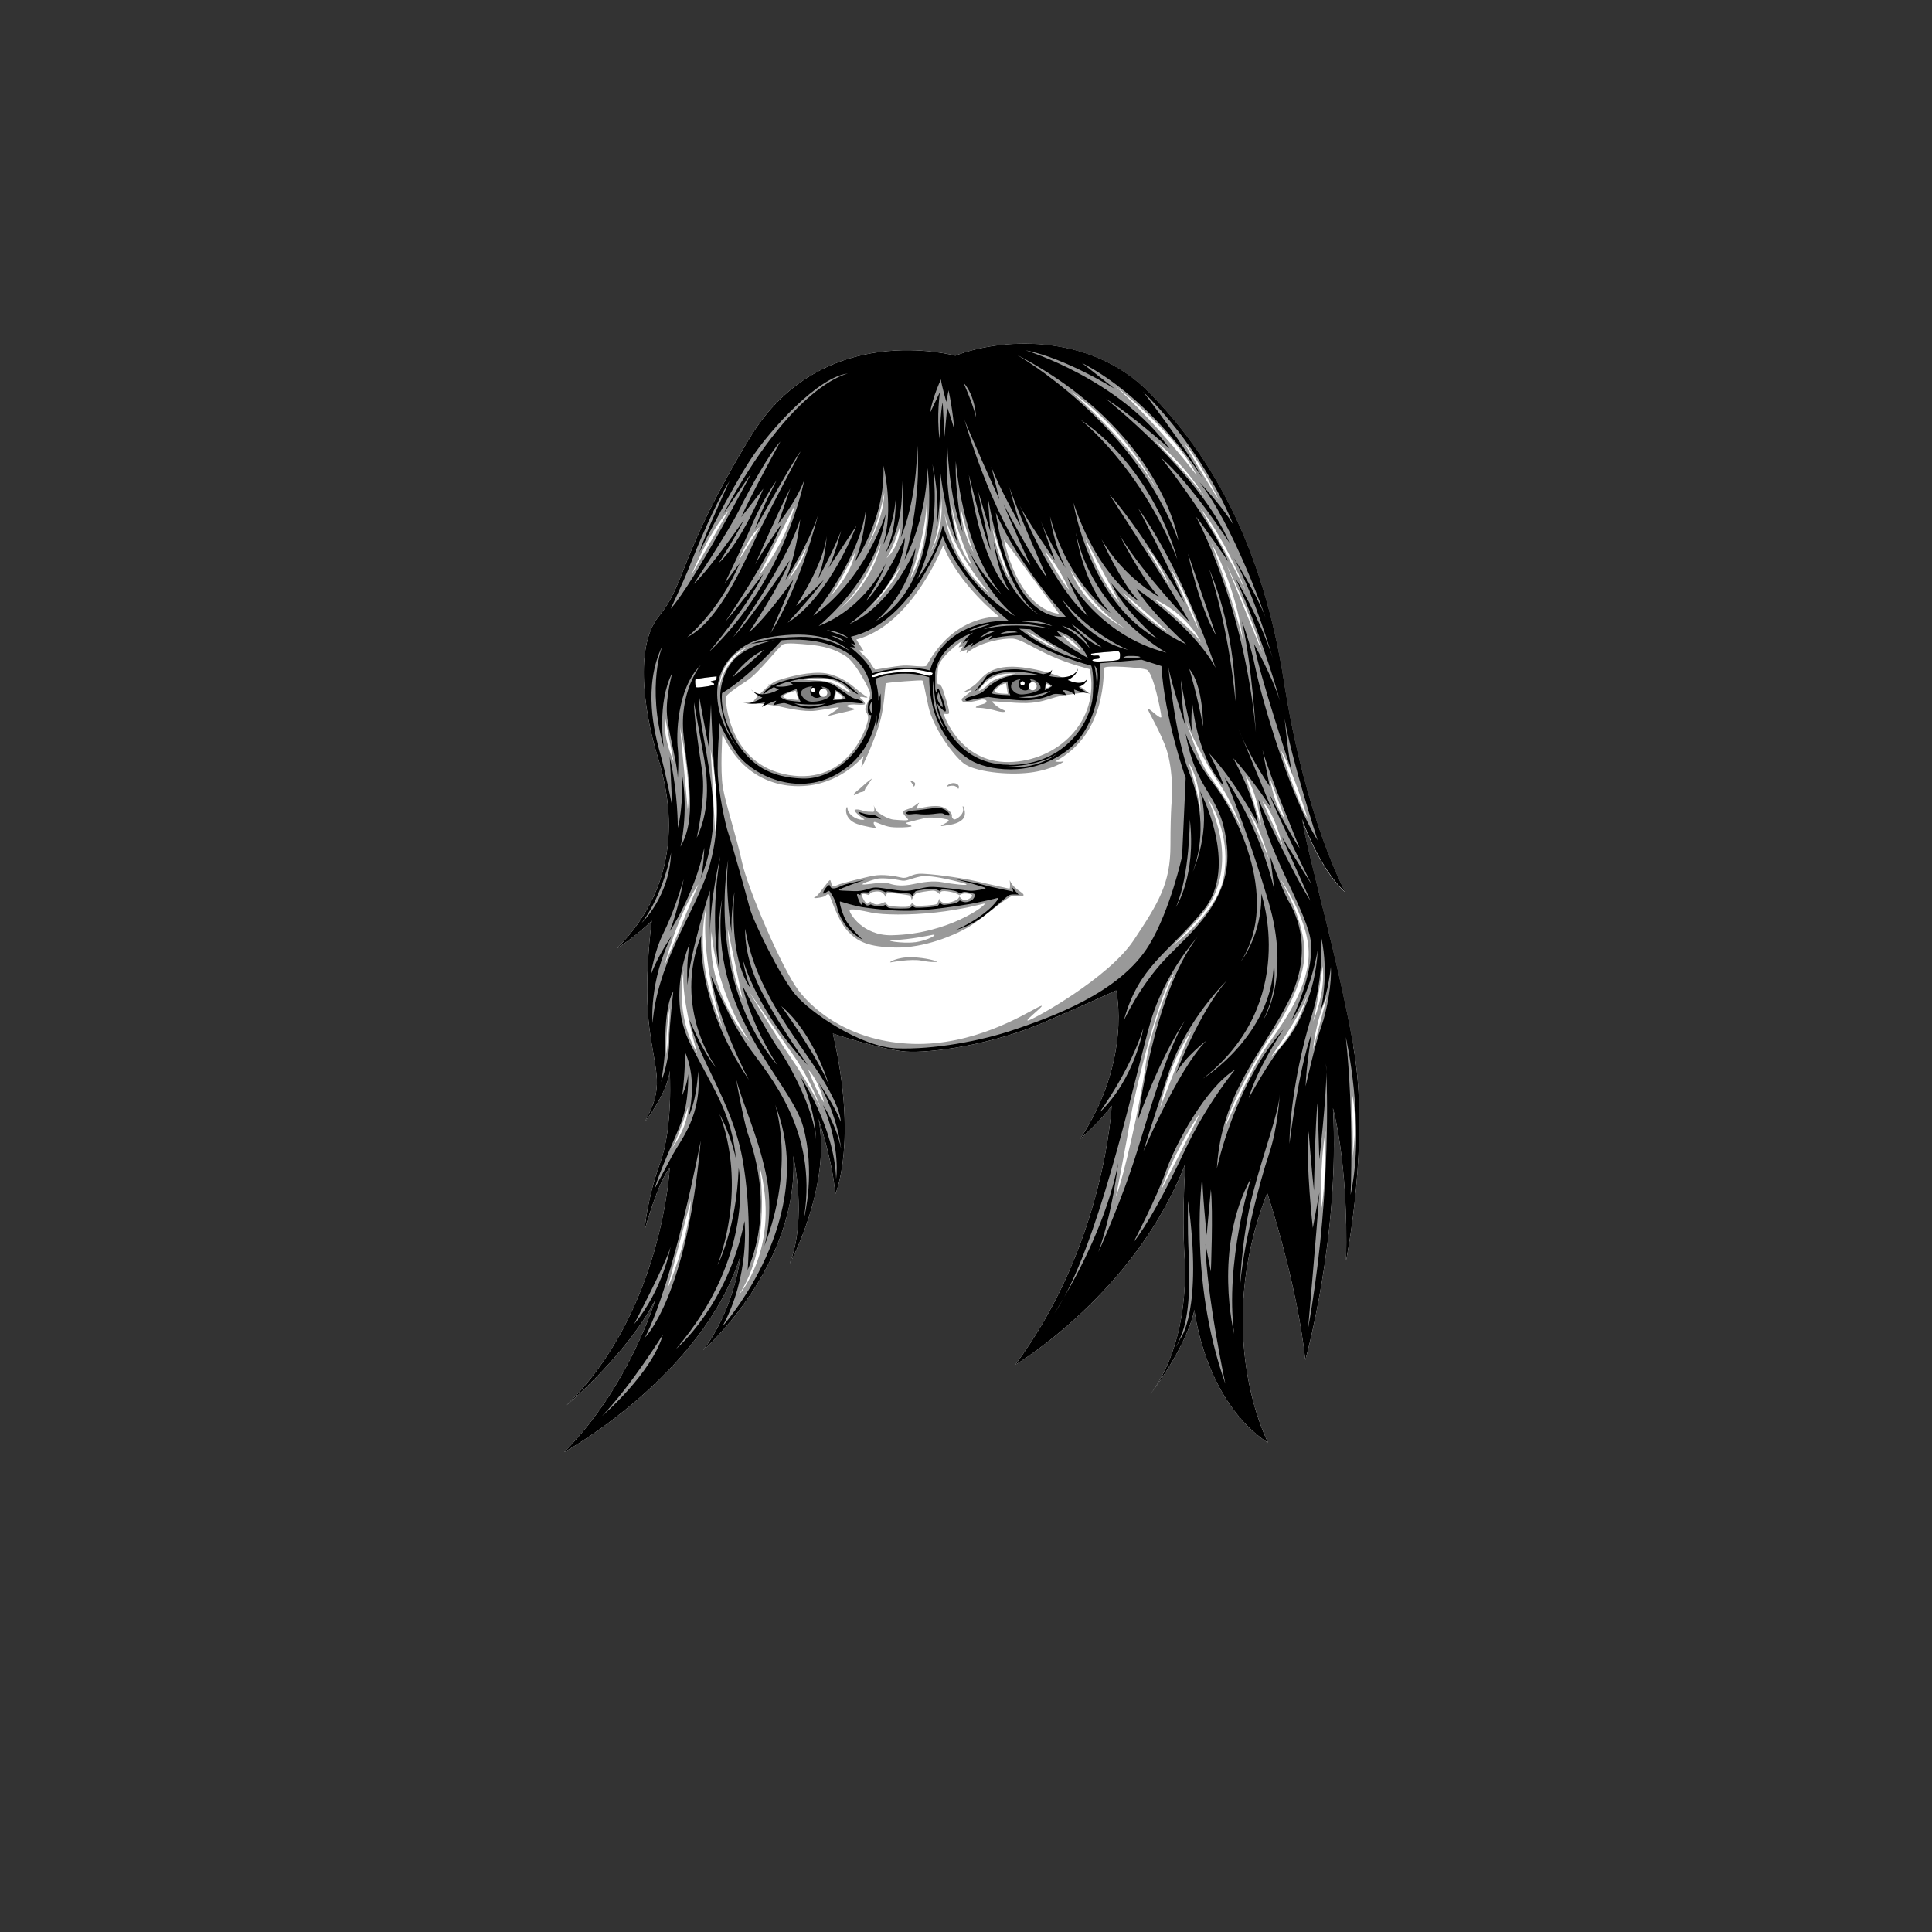 <?xml version="1.0" encoding="UTF-8"?>
<svg id="Layer_2" data-name="Layer 2" xmlns="http://www.w3.org/2000/svg" viewBox="0 0 270 270">
  <rect x="0" y="0" width="270" height="270" fill="#333333" stroke="none"/>
  <defs>
    <style>
      .cls-1 {
        fill: none;
      }

      .cls-2 {
        fill: gray;
      }

      .cls-3 {
        fill: #fff;
      }

      .cls-4 {
        fill: #999;
      }
    </style>
  </defs>
  <g id="head-bounds">
    <rect class="cls-1" width="270" height="270"/>
  </g>
  <g id="face-paths">
    <g id="Margo_Meyers" data-name="Margo Meyers">
      <path class="cls-3" d="M133.51,49.72s-18.61-5.2-28.67,11.4c-10.06,16.6-8.89,20.28-12.74,24.98-3.86,4.69-1.51,15.26-.34,19.11,1.17,3.86,5.2,16.6-5.53,27.32,0,0,2.85-1.84,4.86-3.86,0,0-1.17,8.38-.34,14.92.84,6.54,2.18,8.21-.67,13.24,0,0,3.19-4.02,3.52-7.21,0,0,.5,7.88-1.34,12.91-1.84,5.03-2.18,9.39-2.18,9.39,0,0,1.84-6.71,3.52-8.72,0,0-1.01,20.12-14.42,33.19,0,0,8.38-7.04,12.41-14.75,0,0-3.69,12.24-12.74,21.29,0,0,19.45-10.73,24.64-27.49,0,0-.67,7.21-5.2,13.24,0,0,13.41-11.73,12.57-27.16,0,0,2.01,8.72-.5,15.09,0,0,5.87-10.9,4.02-20.28,0,0,2.01,5.87,2.35,10.56,0,0,3.19-7.21-.34-22.46,0,0,6.79,2.26,10.18,2.52,3.39.25,11.94-.88,19.49-4.15,7.54-3.27,9.93-4.4,9.93-4.4,0,0,2.26,9.68-5.03,20.75,0,0,2.89-2.51,4.4-4.65,0,0-.88,19.24-13.45,36.21,0,0,16.85-10.06,23.76-28.16,0,0-.5,6.92-.13,12.95.38,6.03-.63,13.83-4.78,19.36,0,0,5.03-6.54,6.16-11.82,0,0,1.38,12.7,10.31,18.61,0,0-7.92-14.96-.13-34.95,0,0,4.15,12.45,5.32,23.34,0,0,4.86-17.27,3.86-35.2,0,0,2.18,7.54,1.84,21.29,0,0,3.35-16.76,1.01-29.84-2.35-13.08-6.2-25.82-7.21-31.85,0,0,2.35,6.87,6.04,10.23,0,0-5.53-10.06-8.55-29.34-3.02-19.28-10.23-31.68-18.78-40.4-8.55-8.72-21.29-7.54-27.16-5.2Z"/>
      <path class="cls-4" d="M189.17,146.28c-2.35-13.08-6.2-25.82-7.21-31.85,0,0,2.35,6.87,6.04,10.23,0,0-5.53-10.06-8.55-29.34-3.02-19.28-10.23-31.68-18.78-40.4-8.55-8.72-21.29-7.54-27.16-5.2,0,0-18.61-5.2-28.67,11.4-10.06,16.6-8.89,20.28-12.74,24.98-3.86,4.69-1.51,15.26-.34,19.11,1.17,3.86,5.2,16.6-5.53,27.32,0,0,2.85-1.84,4.86-3.86,0,0-1.17,8.38-.34,14.92.84,6.54,2.18,8.21-.67,13.24,0,0,3.19-4.02,3.52-7.21,0,0,.5,7.88-1.34,12.91-1.84,5.03-2.18,9.39-2.18,9.39,0,0,1.84-6.71,3.52-8.72,0,0-1.01,20.12-14.42,33.19,0,0,8.38-7.04,12.41-14.75,0,0-3.69,12.24-12.74,21.29,0,0,19.45-10.73,24.64-27.49,0,0-.67,7.21-5.2,13.24,0,0,13.41-11.73,12.57-27.16,0,0,2.01,8.72-.5,15.09,0,0,5.87-10.9,4.02-20.28,0,0,2.01,5.87,2.35,10.56,0,0,3.19-7.21-.34-22.46,0,0,6.79,2.26,10.18,2.52,3.39.25,11.94-.88,19.49-4.15,7.54-3.27,9.93-4.4,9.93-4.4,0,0,2.26,9.68-5.03,20.75,0,0,2.89-2.51,4.4-4.65,0,0-.88,19.24-13.45,36.21,0,0,16.85-10.06,23.76-28.16,0,0-.5,6.92-.13,12.95.38,6.03-.63,13.83-4.78,19.36,0,0,5.03-6.54,6.16-11.82,0,0,1.38,12.7,10.31,18.61,0,0-7.92-14.96-.13-34.95,0,0,4.15,12.45,5.32,23.34,0,0,4.86-17.27,3.86-35.2,0,0,2.18,7.54,1.84,21.29,0,0,3.35-16.76,1.01-29.84ZM184.83,135.01c.48,3.64-1.32,7.76-1.32,7.76.53-1.79,1.32-7.76,1.32-7.76ZM182.72,114.31c-1.27-1.85-3.7-9.45-3.7-9.45,1.69,2.85,3.7,9.45,3.7,9.45ZM179.6,114.47c-1.53-1.8-2.11-5.65-2.11-5.65l2.11,5.65ZM179.24,118.17l-2.8-6.18c1.74,1.69,2.8,6.18,2.8,6.18ZM165.84,101c-.03-.08-.05-.15-.07-.21,0,0,.02.08.07.21.52,1.49,2.63,5.7,4.74,8.77,1.38,2,2.59,5,3.31,6.99.25.63.48,1.28.67,1.96-.08-.24-.31-.98-.67-1.96-1.6-4.04-4.13-7.21-5.22-8.89-1.12-1.72-2.52-5.89-2.84-6.87ZM167.78,113.68c-.16-2.53-1.64-7.02-1.64-7.02,1.69,2.43,1.64,7.02,1.64,7.02ZM161.34,61.52c4.43,3.54,7.18,8.13,7.18,8.13-1.64-2.43-7.18-8.13-7.18-8.13ZM167.51,88.02l-3.96-8.71s2.74,4.43,3.96,8.71ZM161.23,83.69c4.8,2.16,6.65,6.07,6.65,6.07-1.79-2.38-6.65-6.07-6.65-6.07ZM163.24,88.34c-2.96-1.69-6.33-5.49-6.33-5.49,1.95,1.53,6.33,5.49,6.33,5.49ZM160.18,76.46c1.48,1.43,3.27,5.38,3.27,5.38-.69-1.16-3.27-5.38-3.27-5.38ZM169.31,75.93c3.75,6.92,4.38,13.51,4.38,13.51-1.11-4.86-4.38-13.51-4.38-13.51ZM174.06,108.4c1.74,2.38,2.16,6.97,2.16,6.97l-2.16-6.97ZM177.39,120.33c-.42-1.48-2.8-6.7-2.8-6.7,1.64,2.01,2.8,6.7,2.8,6.7ZM171.47,79.05s3.38,6.81,4.91,12.09l-4.91-12.09ZM167.73,70.97c3.91,5.07,6.34,11.61,6.34,11.61-1.58-3.48-6.34-11.61-6.34-11.61ZM170.31,69.81c-1.21-1.69-4.75-7.81-4.75-7.81,2.01,2.22,4.75,7.81,4.75,7.81ZM167.25,66.43s-5.17-6.81-11.4-12.51c0,0,8.55,6.7,11.4,12.51ZM161.87,68.91c-3.27-6.44-12.14-14.15-12.14-14.15,8.5,6.02,12.14,14.15,12.14,14.15ZM156.48,84.27c-2.96-3.33-4.8-8.97-4.8-8.97l4.8,8.97ZM157.12,87.76s-5.49-2.69-7.55-8.18c0,0,2.9,5.23,7.55,8.18ZM153.63,91.71c0-.17-.5-.08-.75-.08s-.42-.13-.42-.25,3.73-.38,3.73-.38c.46.04.34.71.29,1.05-.04.34-1.93.34-2.39.38-.46.04-1.34.04-1.43-.13-.08-.17.55-.21.84-.25.29-.04.13-.17.13-.34ZM131.75,96.37c-.17-.59-.46-.8-.63-.75-.17.04-.17-.67-.04-2.22.13-1.55,3.39-3.86,3.39-3.86l-.5.92.59-.13-.46.8,1.05-.34-.08.5c1.93-1.63,5.2-2.1,6.37-2.05,1.17.04,2.85,1.26,5.45,2.43,2.6,1.17,5.41,1.84,5.41,1.84,1.47,7.33-4.57,12.91-11.36,12.99-6.79.08-9.05-6.58-9.05-6.71s.34.08.67-.04c.34-.13-.63-2.81-.8-3.39ZM143.4,88.23c1.05.38,4.53,2.56,4.53,2.56-2.26-.8-4.53-2.56-4.53-2.56ZM148.51,88.74s1.72.84,2.51,2.18c0,0-1.8-1.09-2.51-2.18ZM149.41,82.43c-1.27-1.43-3.33-5.28-3.33-5.28,1.9,1.9,3.33,5.28,3.33,5.28ZM148.03,85.8c-6.02-.9-7.71-10.4-7.71-10.4l7.71,10.4ZM141.17,81.11s-1.8-3.22-2.48-7.34l2.48,7.34ZM136.05,77.2s-1.58-2.59-1.79-6.18c0,0,1.21,4.8,1.79,6.18ZM135.84,79.05c-2.38-2.64-2.9-8.66-2.9-8.66.63,3.7,2.9,8.66,2.9,8.66ZM138.27,82.95c-5.7-4.75-6.28-11.24-6.28-11.24,1,5.02,6.28,11.24,6.28,11.24ZM131.56,69.6c.37,4.8-1.53,7.5-1.53,7.5,1.43-2.75,1.53-7.5,1.53-7.5ZM129.5,70.23s.48,5.91-2.32,10.66c0,0,2.16-5.91,2.32-10.66ZM131.81,76.23c2.2,5.53,7.8,9.93,7.8,9.93-7.04.25-9.87,6.54-10.12,6.85-.25.31-2.14-.06-3.21,0-1.07.06-3.96.57-3.96.57,0,0-.44-.44-.63-.88-.19-.44-1.7-1.82-1.7-1.82l.69.06-1.01-1.57c7.8-2.01,12.13-13.14,12.13-13.14ZM130.05,94.43c-.25.13-1.32-.35-2.64-.5-1.32-.16-4.05.31-4.24.38-.19.06-1.26.5-1.32.25-.06-.25.66-.41.82-.47.16-.06,2.17-.5,3.9-.57,1.73-.06,3.71.5,3.71.5.13.06.03.28-.22.41ZM117.31,85.12c3.59-3.01,5.81-9.19,5.81-9.19-1.37,5.97-5.81,9.19-5.81,9.19ZM125.81,79.15c-.74,2.48-4.33,5.86-4.33,5.86,1.95-1.95,4.33-5.86,4.33-5.86ZM125.81,73.4c-.05,3.11-1.9,4.59-1.9,4.59,1.16-1.85,1.9-4.59,1.9-4.59ZM123.59,68.86c-.09,3.51-2.07,7.06-2.74,8.15,1.76-2.94,2.74-8.15,2.74-8.15ZM120.76,77.16c-.08.13-.13.2-.13.2.04-.06.09-.13.13-.2ZM119.47,77.25c-.47,3.06-3.38,6.02-3.38,6.02,1.06-1.48,3.38-6.02,3.38-6.02ZM118.21,91.71c1.59,1.05,3.31,4.86,3.31,4.86.34.84-.54,1.89-.59,2.47-.04.59.5.59.38,1.51-.13.92-2.64,9.18-11.11,7.75-8.47-1.42-8.84-10.6-8.76-10.9.08-.29,1.22-1.17,2.93-2.26,1.72-1.09,4.53-4.9,5.11-5.11.59-.21,2.05-.08,3.77.08,1.72.17,3.35.54,4.94,1.59ZM110.18,81c.69-1.11,2.53-4.49,2.53-4.49-.69,2.43-2.53,4.49-2.53,4.49ZM111.08,70.6s-1.06,4.96-5.07,9.92l5.07-9.92ZM106.17,73.66l-2.96,4.7s1.43-3.43,2.96-4.7ZM104.7,90.33s-3.83,1.82-4.23,6.37c0,0-.27-4.57,4.23-6.37ZM101.84,71.34l-5.23,9.03s2.53-6.18,5.23-9.03ZM99.81,95.61c0,.25-2.18.5-2.43.46-.25-.04-.25-.92-.21-1.09.04-.17,2.98-.46,2.98-.46,0,0,.04.46-.17.54-.21.08-.54.08-.71.21-.17.13.54.08.54.34ZM99.94,116.27l-.63-11.57s1.45,7.42.63,11.57ZM96.11,113.13l-1.07-11.5s1.63,7.54,1.07,11.5ZM92.96,100.3l1.19,6.16s-1.57-3.39-1.19-6.16ZM93.15,147.33c-.19-3.08.44-6.54.44-6.54.06,2.26-.44,6.54-.44,6.54ZM93.28,180.08l3.27-12.38c-.38,5.85-3.27,12.38-3.27,12.38ZM93.78,160.65c.75-.94,2.39-5.97,2.39-5.97-.06,3.02-2.39,5.97-2.39,5.97ZM95.54,135.57c-.44,3.96,1.89,11.57,1.89,11.57-3.21-5.34-1.89-11.57-1.89-11.57ZM92.9,134.82s1.7-6.79,4.71-11.25l-4.71,11.25ZM98.68,126.9c-.82,7.67,2.33,16.78,2.33,16.78-4.34-9.68-2.33-16.78-2.33-16.78ZM99.44,130.17s.38,7.92,5.34,15.4c0,0-6.16-6.79-5.34-15.4ZM101.7,129.79l2.07,9.81c-1.82-3.96-2.07-9.81-2.07-9.81ZM103.21,181.02c4.84-7.1,2.89-18.23,2.89-18.23,3.14,11.63-2.89,18.23-2.89,18.23ZM110.44,147.7c-1.7-2.45-5.72-9.05-5.72-9.05,0,0,3.52,5.09,6.1,8.74,2.58,3.65,3.9,7.54,3.9,7.54-.44-1.19-2.58-4.78-4.27-7.23ZM112.95,149.47c1.63,1.76,2.2,4.59,2.2,4.59-1.07-1.51-2.2-4.59-2.2-4.59ZM143.69,142.61c-.82.19,3.39-2.89,1.32-1.82-2.07,1.07-8.99,5.34-17.41,5.09-8.42-.25-13.64-4.4-15.97-7.42-2.33-3.02-7.17-14.4-7.92-17.92-.75-3.52-2.33-8.24-2.7-10.56s-.06-7.29-.06-7.29l.25.38c2.33,4.84,6.66,7.23,11.63,6.73,4.97-.5,7.86-4.15,7.86-4.15,0,0-.31,1.26-.31,1.51s.82-1.32,2.14-4.84c1.32-3.52,1.01-6.73,1.38-6.85.38-.13,4.78-.44,4.97-.38.19.06.25.75.88,3.65.63,2.89,3.39,6.73,4.9,7.92,1.51,1.19,6.1,1.7,9.24,1.32,3.14-.38,5.22-1.7,4.65-1.57-.57.13-1.07,0-1.07,0,7.36-3.9,6.66-12.7,6.85-13.08.19-.38,4.97-.06,5.91.25.94.31,2.01,5.91,2.07,6.54.06.63-1.45-.94-1.82-1.07-.38-.13,1.19,2.2,2.33,5.09,1.13,2.89,1.01,6.98,1.01,6.98,0,0-.25,1.76-.25,7.04s-1.63,7.98-5.15,13.26c-3.52,5.28-13.89,11-14.71,11.19ZM155.95,167.26s1.48-7.55,2.11-11.35c.63-3.8,4.07-17.53,6.02-19.9,0,0-3.17,7.02-3.96,12.72-.79,5.7-3.06,15.68-4.17,18.53ZM166.51,144.09c-1,1.9-4.38,10.72-4.38,10.72,1.43-6.92,4.38-10.72,4.38-10.72ZM162.24,166.37c2.01-5.86,5.49-10.88,5.49-10.88-.9,2.01-5.49,10.88-5.49,10.88ZM170.89,123.13c-1.06,4.59-7.07,9.08-7.07,9.08,0,0,1.43-1.27,4.12-4.38,2.69-3.11,3.11-6.81,2.75-9.87-.37-3.06-1.9-6.34-1.9-6.34,1.69,2.48,3.17,6.92,2.11,11.51ZM176.75,146.62c-1.95,2.85-5.49,10.77-5.49,10.77.95-3.91,5.65-11.77,6.12-12.35.48-.58,4.65-6.55,4.91-11.4.26-4.86-3.43-10.88-3.43-10.88,0,0,4.38,6.07,4.01,11.14-.37,5.07-4.17,9.87-6.12,12.72ZM182.82,138.77c-.5,1.77-1.94,5.92-5.22,8.96,0,0,4.17-5.75,5.22-8.96.15-.54.21-.86.21-.86-.04.26-.11.55-.21.86ZM184.62,169.16s-.21-6.55.63-11.09c0,0,.05,7.81-.63,11.09ZM183.51,146.67s.26-3.75,1.95-7.44l-1.95,7.44ZM189,161.93c.21-1.85-.11-9.29-.11-9.29,1,3.8.11,9.29.11,9.29ZM132.45,109.91s.71-.24,1.12,0c.41.24.3.47.41.24.12-.24-.06-.65-.65-.71-.59-.06-1.24.53-.89.47ZM134.85,98.17c.42.08,2.39-.42,2.39-.42.88-.04.75.5.17.63-.59.13-1.55.54-.71.54s1.84.21,2.72.46c.88.25,1.47.08.71-.21-.75-.29-1.42-1.01-1.51-1.13-.08-.13,3.02.25,4.86.21,1.84-.04,2.89-.5,4.11-.84,1.21-.34,4.4-.67,4.4-.67-2.51-2.35-8.17-3.65-10.86-3.56-2.68.08-3.65,1.22-4.44,2.1-.8.88-2.3,1.47-1.97,1.47s1.22-.5,1.05-.25c-.17.25-1.13.92-1.3,1.09-.17.17-.04.5.38.59ZM146.25,95.57c1.22.38-.08.59-.08.59l.08-.59ZM139,96.62c0-.34,1.13-1.13,1.59-1.13l.25,1.47s-1.84,0-1.84-.34ZM141.93,94.14s-2.89.54-3.65,1.34c-.75.8-1.51,1.09-1.51,1.09,0,0,1.17-2.72,5.16-2.43ZM105.16,98.2s2.99.35,3.8.53c.82.19,3.39.79,4.97.6,1.57-.19,3.33-.6,3.3-.44-.03.16-.75.6-1.29.94-.53.35.28.13.85-.03.57-.16,2.89-.6,2.67-.72-.22-.13-1.29-.28-1.07-.47.22-.19,1.04-.16,1.04-.16,0,0,1.38.13,1.45-.06.06-.19-.31-.6-.6-.82-.28-.22.22-.22.47-.13.25.09.6.06.44-.03-.16-.09-.97-.63-1.6-1.19-.63-.57-2.61-2.14-5-2.2-2.39-.06-5.31.85-6.13,1.16-.82.31-2.77,2.17-3.3,3.02ZM116.66,97.66l.19-.97c2.17,1.19-.19.97-.19.97ZM116.44,95.09c1.48.47,2.48,1.73,2.48,1.73-.69-.16-1.38-.85-2.58-1.35-1.19-.5-4.12-.44-4.12-.44.82-.13,2.73-.41,4.21.06ZM111.19,96.53l.41,1.29s-1.95-.09-2.14-.44c-.19-.35,1.73-.85,1.73-.85ZM127.84,109.38c-.18-.18-.71-.35-.71-.35,0,0,.47.59.53.83.06.24.35-.3.18-.47ZM119.86,115.17c.87.3,2.72.65,2.54.47-.18-.18-.47-.77-.18-.77s1.3.59,2.3.71c1,.12,2.38.04,2.78-.06.46-.12-1.09-.47-.63-.55.46-.08,2.43-.67,3.06-.71.63-.04,1.97.08,2.64.25.67.17-.46.63-.8.84-.34.21.63,0,1.17-.08.54-.08,1.8-.38,2.05-1.22.25-.84-.42-1.93-.21-1.09.21.84-.88,1.51-1.13,1.55-.25.04-.46-.29-.42-.5.04-.21-.21-.8-1.3-1.22-1.09-.42-3.14.17-3.44.21-.29.04,0-.5.13-.75.13-.25-.34.21-.88.54-.55.34-1.34.38-1.34.71s.59.8.71,1.01c.13.21-.96.13-1.97.04-1.01-.08-2.26-1.04-2.26-1.04-.3-.18-.59-1-.59-1,0,0,.3,1-.12.95-.41-.06-.71.06-1.42-.18-.71-.24-1.12-.18-1.12,0s1,1.06,1.3,1.18c.3.12-.47.24-1.24-.18,0,0-.99-.48-1.05-1.31-.06-.83-.92,1.4,1.4,2.2ZM120.45,110.68c.47-.06.35-.35.59-.65.24-.3.83-1.24.83-1.24,0,0-.77.53-1.3,1.06-.53.53-1.18.89-1.24,1.18-.06.3.65-.3,1.12-.35ZM127.43,133.78c-2.07-.06-3.37.77-2.95.71,0,0,2.84-.53,4.31-.24,1.48.3,2.36.18,2.19.12-.18-.06-1.48-.53-3.55-.59ZM141.68,123.88c-.38-.38-.57-.88-.57-.88,0,0,.13,1.19-.06,1.19,0,0-2.92-.63-4.78-1.07-1.85-.44-6.66-1.1-7.86-1.01-1.19.09-1.54.75-2.45.53-.91-.22-2.58-.5-3.93-.25-1.35.25-4.37,1.07-4.65,1.16-.28.09-.82.41-1.04.25-.22-.16-.19-.88-.38-.79-.19.09-1.35,1.73-1.73,2.11-.38.38-.63.31-.38.38.25.06,1.13-.13,1.35-.22.22-.09.5-.5.69-.22.19.28,1.16,3.52,2.55,5.03,1.38,1.51,2.89,2.26,6.79,2.33,3.9.06,8.05-1.67,9.96-2.77,1.92-1.1,5.47-4.31,6.29-4.43.82-.13,2.04.22,1.38-.41,0,0-.82-.57-1.19-.94ZM122.54,122.81c.69-.16,2.48.03,3.3.22.82.19,1.1-.16,2.73-.53,1.63-.38,6.38,1.01,6.38,1.01.72.35-1.92.03-3.24-.22-1.32-.25-2.8,0-4.15.28-1.35.28-2.33.22-3.27-.09-.94-.31-3.21.19-3.68.13-.47-.06,1.23-.63,1.92-.79ZM120.47,125.01c.13-.25.97.09.97.09,0,0,.09-.22.31-.35.22-.13.97-.25,1.38-.09.41.16.63.69.63.69,0,0,.16-.57.31-.6.16-.03,2.73.31,2.99.38.25.06.35.63.35.63,0,0,.35-.72.6-.88.25-.16,1.73-.38,2.33-.41.6-.03.94.5.94.5,0,0,.06-.22.22-.35.16-.13.66-.13,1.41.03.75.16,1.19.47,1.19.47,0,0,.25-.22.66-.25.41-.03,1.01.06,1.1.28.09.22-.72.69-1.07.66-.35-.03-.72-.53-.72-.53,0,0-.03.25-.38.47-.35.22-1.01.44-1.63.44s-.82-.6-.82-.6c0,0-.13.6-.35.75-.22.16-2.36.28-2.77.25-.41-.03-.63-.44-.63-.44,0,0-.19.31-.44.5-.25.19-2.42.03-2.73-.03-.31-.06-.63-.57-.63-.57,0,0-.75.38-1.19.35-.44-.03-.88-.41-.88-.41,0,0-.22.25-.41.31-.19.06-.88-1.07-.75-1.32ZM127.92,131.67c-1.79.25-4.9-.28-2.86-.31,2.04-.03,5.28-.72,5.28-.72.88-.13-.63.79-2.42,1.04ZM134.2,128.5c-2.23,1.01-5.44,2.11-9.56,2.2-4.12.09-5.94-3.11-5.91-3.46.03-.35,1.63,0,3.11.31,1.48.31,5.25.38,8.93-.03,3.68-.41,6.7-1.23,6.7-1.23.63-.13-1.04,1.19-3.27,2.2Z"/>
      <g>
        <path class="cls-2" d="M145.79,95.1s-2.93-1.08-4.61.1c0,0-.34,1.31.51,1.82.84.5,3.47-.1,3.87-.4.4-.3.24-1.52.24-1.52Z"/>
        <path class="cls-2" d="M116.26,96.27s-2.09-1.48-4.61,0c0,0,.13,1.72.81,1.85.67.13,1.95.17,2.66-.07.71-.24,1.45-.27,1.14-1.78Z"/>
      </g>
      <path d="M189.17,146.28c-2.35-13.08-6.2-25.82-7.21-31.85,0,0,2.35,6.87,6.04,10.23,0,0-5.53-10.06-8.55-29.34-3.02-19.28-10.23-31.68-18.78-40.4-8.55-8.72-21.29-7.54-27.16-5.2,0,0-18.61-5.2-28.67,11.4-10.06,16.6-8.89,20.28-12.74,24.98-3.86,4.69-1.51,15.26-.34,19.11,1.17,3.86,5.2,16.6-5.53,27.32,0,0,2.85-1.84,4.86-3.86,0,0-1.17,8.38-.34,14.92.84,6.54,2.18,8.21-.67,13.24,0,0,3.19-4.02,3.52-7.21,0,0,.5,7.88-1.34,12.91-1.84,5.03-2.18,9.39-2.18,9.39,0,0,1.84-6.71,3.52-8.72,0,0-1.01,20.12-14.42,33.19,0,0,8.38-7.04,12.41-14.75,0,0-3.69,12.24-12.74,21.29,0,0,19.45-10.73,24.64-27.49,0,0-.67,7.21-5.2,13.24,0,0,13.41-11.73,12.57-27.16,0,0,2.01,8.72-.5,15.09,0,0,5.87-10.9,4.02-20.28,0,0,2.01,5.87,2.35,10.56,0,0,3.19-7.21-.34-22.46,0,0,6.79,2.26,10.18,2.52,3.39.25,11.94-.88,19.49-4.15,7.54-3.27,9.93-4.4,9.93-4.4,0,0,2.26,9.68-5.03,20.75,0,0,2.89-2.51,4.4-4.65,0,0-.88,19.24-13.45,36.21,0,0,16.85-10.06,23.76-28.16,0,0-.5,6.92-.13,12.95.38,6.03-.63,13.83-4.78,19.36,0,0,5.03-6.54,6.16-11.82,0,0,1.38,12.7,10.31,18.61,0,0-7.92-14.96-.13-34.95,0,0,4.15,12.45,5.32,23.34,0,0,4.86-17.27,3.86-35.2,0,0,2.18,7.54,1.84,21.29,0,0,3.35-16.76,1.01-29.84ZM155.89,54.41l-4.69-3.69c10.06,5.2,16.85,16.09,16.85,16.09-2.35-4.36-8.3-12.07-8.3-12.07,8.97,8.88,12.57,18.52,12.57,18.52-1.51-2.51-4.69-5.87-4.69-5.87,4.69,5.87,9.22,18.86,9.22,18.86-1.34-3.44-4.44-8.3-4.44-8.3,2.93,5.28,5.45,14,5.45,14-1.76-5.53-5.2-11.15-5.2-11.15,3.94,8.63,6.2,17.1,6.2,17.1-1.09-3.44-3.6-7.88-3.6-7.88.67,4.19,5.36,18.11,5.36,18.11-.59-2.26-1.09-7.71-1.09-7.71.84,5.28,4.61,17.02,4.61,17.02-3.86-6.12-7.8-19.78-8.63-23.8-.84-4.02-1.93-6.79-1.93-6.79,1.42,6.37,1.93,15.51,1.93,15.51-1.59-17.85-8.38-30.18-8.38-30.18,1.09,1.34,4.53,6.29,4.53,6.29-2.51-5.78-9.39-14.5-9.39-14.5,4.19,3.6,9.56,11.9,9.56,11.9-4.19-9.81-17.27-20.12-17.27-20.12,3.35,2.01,8.89,6.96,8.89,6.96-6.96-9.72-20.12-13.75-20.12-13.75,5.62,1.09,12.57,5.45,12.57,5.45ZM158.82,82.24c2.01,3.35,6.96,7.8,6.96,7.8-6.04-2.77-10.48-8.55-10.48-8.55,1.59,3.69,6.45,7.8,6.45,7.8-9.56-5.28-11.74-19.03-11.74-19.03,3.6,10.65,9.14,13.75,9.14,13.75-2.51-2.6-5.2-8.63-5.2-8.63,3.1,5.36,8.05,8.05,8.05,8.05-2.26-2.26-5.53-8.63-5.53-8.63,3.52,5.7,9.72,12.07,9.72,12.07-1.84-3.52-11.15-17.77-11.15-17.77,3.94,4.27,10.48,15.17,10.48,15.17-1.59-4.02-6.45-13.24-6.45-13.24,6.37,8.97,10.81,22.3,10.81,22.3-3.1-5.78-11.06-11.06-11.06-11.06ZM168.13,101.52c-.75-4.19-1.93-8.05-1.93-8.05,2.01,2.43,1.93,8.05,1.93,8.05ZM152.96,93.01c.84.84.25,3.1.25,3.1.17-1.01-.25-3.1-.25-3.1ZM152.66,92.3c-.08-.17.55-.21.84-.25.29-.04.13-.17.13-.34s-.5-.08-.75-.08-.42-.13-.42-.25,3.73-.38,3.73-.38c.46.04.34.71.29,1.05-.04.34-1.93.34-2.39.38-.46.04-1.34.04-1.43-.13ZM140.93,106.88c-8.3-.04-9.97-8.59-9.97-8.59,0,0,.88,1.22,1.17,1.13.29-.08-.8-2.98-.96-3.14-.17-.17-.34.54-.34.54l-.13-.5v-2.43c.84-4.11,5.32-5.49,5.32-5.49-.96.54-1.47,1.47-1.47,1.47l.88-.54c-.25.25-.71,1.26-.71,1.26l1.26-.75-.29.59c.63-.59,2.98-1.63,2.98-1.63l-.5.63c1.22-.59,4.46-.67,4.46-.67,3.58,2.64,9.87,4.27,9.87,4.27,0,0,.46,1.17.21,4.32-.25,3.14-3.48,9.6-11.78,9.56ZM147.68,105.38s-2.77,2.35-7.46,1.76c0,0,4.61.08,7.46-1.76ZM99.81,95.61c0,.25-2.18.5-2.43.46-.25-.04-.25-.92-.21-1.09.04-.17,2.98-.46,2.98-.46,0,0,.04.46-.17.54-.21.08-.54.08-.71.21-.17.13.54.08.54.34ZM98.12,107.72c-.57-3.58-1.19-8.3-1.13-9.56,0,0,.75,4.27,1.26,6.98.5,2.7,1.26,7.54-.88,11.94,0,0,1.32-5.78.75-9.37ZM106.67,68.31s-2.95,7.36-6.22,10.37c0,0,2.51-3.9,3.52-6.04,0,0-4.78,6.92-7.04,8.99,0,0,4.78-7.17,6.41-10.44,1.63-3.27,4.15-7.73,5.72-9.49,0,0-4.28,7.8-5.47,10.56l3.08-3.96ZM103.4,78.68l-2.14,2.89s2.77-5.72,3.83-8.24c1.07-2.51,2.51-4.9,3.46-6.22,0,0-2.01,3.71-3.02,6.79,0,0,5.66-10.12,6.35-10.81,0,0-4.71,8.93-6.04,11.63-1.32,2.7-5.09,12.01-9.81,14.33,0,0,4.46-3.58,7.36-10.37ZM99.06,91.13s5.72-6.79,7.61-10.94c0,0-3.46,4.59-5.28,6.66,0,0,6.16-8.99,7.8-13.58,0,0-2.7,3.83-3.65,5.6,0,0,3.21-7.36,4.9-10.62l-1.7,4.97s2.51-3.08,3.65-6.1c0,0-2.58,13.83-13.33,24.01ZM104.72,88.3s4.21-6.29,5.66-10c0,0-4.97,7.61-7.92,10.75,0,0,7.36-10,9.37-16.47,0,0-.5,4.9-2.07,8.49,0,0,3.14-4.78,4.53-8.99,0,0-2.33,9.56-6.6,16.41,0,0,2.58-5.85,3.21-7.54,0,0-3.71,5.28-6.16,7.36ZM100.23,96.66c.13-4.78,4.32-6.92,5.87-7.29,1.55-.38,8.72-2.01,12.74,1.68,0,0-2.81-2.14-7-2.05-4.19.08-5.91.63-7,1.01,0,0,3.23-.54,3.44-.54,0,0-3.19.46-5.32,2.35-2.14,1.89-2.31,4.99-2.31,5.36s.08,4.74,3.06,8.09c0,0-3.6-3.81-3.48-8.59ZM115.52,88.06c2.08.19,3.13,1.17,3.13,1.17-.45-.29-3.13-1.17-3.13-1.17ZM118.07,89.72l-1.93-.9c1.34.16,1.93.9,1.93.9ZM106.79,90.81s-2.01,1.95-4.4,3.83c0,0,1.7-2.58,4.4-3.83ZM102.71,103.36c-2.26-3.69-1.8-6.5-1.8-6.5,3.77-2.22,8.34-7.38,8.34-7.38,4.57-.46,8.76.8,10.77,3.1,2.01,2.3,1.84,5.03,1.84,5.03,0,0-.25.17-.42.42-.17.25-.21,1.17-.13,1.55.08.38.46.38.46.38-.71,4.78-5.2,9.01-9.64,8.84-4.44-.17-7.17-1.76-9.43-5.45ZM121.9,97.96l-.08,1.72s-.67-.8.08-1.72ZM121.85,94.55c-.06-.25.66-.41.82-.47.16-.06,2.17-.5,3.9-.57,1.73-.06,3.71.5,3.71.5.13.06.03.28-.22.41-.25.13-1.32-.35-2.64-.5-1.32-.16-4.05.31-4.24.38-.19.06-1.26.5-1.32.25ZM129.99,93.7c-3.71-1.01-8.05.38-8.05.38-.63-1.82-3.14-3.65-3.14-3.65l.75.06-.63-.57.63.19-.63-1.13c8.68-2.01,12.82-14.08,12.82-14.08,2.51,6.54,9.18,11.82,9.18,11.82-9.62.13-10.94,6.98-10.94,6.98ZM141.12,82.64s-3.96-3.21-5.72-16.28c0,0,2.14,8.74,3.08,10.62,0,0-1.57-6.73-1.76-8.24l1.7,5.6-.38-4.97s2.01,13.45,7.29,16.6c0,0-4.53-2.2-6.48-10.31,0,0,.57,4.46,2.26,6.98ZM152.29,90.62c-1.34-1.89-3.9-3.18-3.9-3.18,3.02.8,3.9,3.18,3.9,3.18ZM149.73,87.15l4.23,3.31c-2.26-.8-4.23-3.31-4.23-3.31ZM147.3,88.86l1.09.13-.71-.8s2.89.5,4.36,3.77c0,0-3.48-1.97-4.74-3.1ZM151.2,92.22c-4.9-1.13-8.76-4.36-8.76-4.36l1.55.08c1.8,1.59,7.21,4.27,7.21,4.27ZM139.17,71.64c3.27,7.54,9.81,14.58,9.81,14.58-8.05.5-9.81-14.58-9.81-14.58ZM147.05,87.48c-1.47-.42-4.27-.63-4.27-.63,2.68-.34,4.27.63,4.27.63ZM146.75,87.86s-5.11-1.05-9.3.08c0,0,3.52-1.72,9.3-.08ZM142.23,88.36s-1.89.13-2.51.25c0,0,1.17-.75,2.51-.25ZM139.21,88.15s-1.89.71-2.35,1.09c0,0,1.05-1.22,2.35-1.09ZM135.14,88.32c1.51-.96,3.39-1.13,3.39-1.13l-3.39,1.13ZM130.45,95.07s0,4.4,1.8,7.12c0,0-2.39-2.68-1.8-7.12ZM131.12,96.78c.08-.13.63,1.59.63,1.93s-.59-.5-.71-.96c-.13-.46.08-.96.08-.96ZM148.43,83.75c4.11,5.03,9.26,7.08,9.26,7.08-6.2-1.55-9.26-7.08-9.26-7.08ZM157.57,91.67c.34,0,1.43-.04,1.76.13.34.17-2.22.17-2.22.17-.34,0,.13-.29.46-.29ZM149.18,80.65c.92,2.6,2.85,5.45,2.85,5.45-4.51-3.84-8.69-13.48-9.5-15.42-.06-.13-.11-.25-.14-.34,0,0,.05.12.14.34.88,1.86,4.89,7.62,4.89,7.62l-1.99-5.57c1.07,2.9,3.5,6.66,3.5,6.66-1.68-3.35-2.18-7.21-2.18-7.21,2.51,9.39,8.47,13.5,8.47,13.5-3.86-3.86-4.86-11.23-4.86-11.23,2.35,11.15,12.66,16.76,12.66,16.76-9.56-2.43-13.83-10.56-13.83-10.56ZM150.94,58.6c10.56,7.21,13.58,19.53,13.58,19.53-5.2-12.99-13.58-19.53-13.58-19.53ZM166.03,77.38l3.94,11.48c-2.43-4.19-3.94-11.48-3.94-11.48ZM168.97,79.48c3.86,9.14,3.69,18.52,3.69,18.52-1.01-10.73-3.69-18.52-3.69-18.52ZM164.69,75.54c-6.2-16.68-22.63-25.98-22.63-25.98,20.28,10.56,22.63,25.98,22.63,25.98ZM141.05,68.05c1.13,3.39,5.28,12.7,5.28,12.7-1.82-2.2-6.1-10.31-6.1-10.31,1.01,2.51,3.77,8.55,3.77,8.55-5.53-7.17-9.24-20.43-9.24-20.43.31,1.07,4.9,11.25,4.9,11.25-.31-1.38-1.13-4.59-1.13-4.59,1.07,2.89,4.15,8.36,4.15,8.36-.63-1.7-1.63-5.53-1.63-5.53ZM136.4,58.31c-.5-2.07-1.76-4.84-1.76-4.84,1.7,1.89,1.76,4.84,1.76,4.84ZM133.57,64.35s.82,12.2,6.41,18.73c0,0-3.08-2.95-4.65-6.35,0,0,2.39,6.1,6.54,9.37,0,0-7.04-3.58-10.12-12.7,0,0-.69,3.83-3.58,7.54,0,0,3.52-6.29,2.14-16.09,0,0,1.26,5.41.44,9.56,0,0,.82-3.46.63-8.74,0,0,.57,6.03,2.51,10.37,0,0-2.07-7.04-1.51-14.08,0,0,.19,7.54,2.14,12.38,0,0-1.13-5.72-.94-10ZM131.5,53.03c.06.75.75,3.14.75,3.14l.31-1.63c.63,2.95.82,5.66.82,5.66-.31-1.45-1.01-3.27-1.01-3.27l-.38,4.09-.25-4.78c-.31,1.19-.44,5.09-.44,5.09-.44-3.27.06-6.54.06-6.54l-1.38,2.89c.31-2.07,1.51-4.65,1.51-4.65ZM123.45,65.04s1.57,6.16-.06,11.13c0,0,1.51-2.77,1.76-6.29,0,0,.25,4.02-1.45,7.48,0,0,2.7-3.52,2.33-10.18,0,0,.57,4.97-.13,7.92,0,0,2.33-5.15,2.26-13.2,0,0,.88,6.98-1.76,16.34,0,0,3.02-5.34,3.21-12.82,0,0,2.39,15.65-7.23,21.37,0,0,4.71-3.65,5.59-10.25,0,0-3.08,7.86-9.3,10.69,0,0,7.42-5.15,7.8-12.13,0,0-2.83,6.29-5.47,8.93,0,0,2.14-3.21,2.77-5.28,0,0-2.83,6.22-9.37,8.74,0,0,8.3-6.6,9.37-15.65,0,0-2.83,9.12-10.12,14.21,0,0,6.92-8.42,7.42-15.53,0,0-.06,4.34-1.63,8.05,0,0,4.34-6.04,4.02-13.52ZM110.12,86.98s3.52-3.77,5.03-5.97c0,0-2.45,2.51-3.9,3.65,0,0,3.77-5.59,4.28-9.74,0,0-.19,3.65-1.38,6.29,0,0,2.45-4.4,3.39-7.04,0,0-.75,3.14-1.76,5.22l3.9-5.91s-3.65,9.74-9.56,13.52ZM96.42,78.99c.82-2.07,3.39-8.36,5.53-11.76,0,0-3.27,7.1-4.27,10.06,0,0,4.34-8.68,7.17-13.01,2.83-4.34,9.62-11.69,13.64-12.07,0,0-7.67,1.38-17.41,19.61l3.9-5.66s-7.8,15.02-11.25,18.92c0,0,1.89-4.02,2.7-6.1ZM92.27,105.33c-.82-2.89-2.45-9.49.31-15.09,0,0-2.26,5.47.19,14.27,0,0-1.01-6.22,1.19-10.5,0,0-.94,3.39-.75,5.85.19,2.45,1.45,6.79,1.51,8.86,0,0,.19-2.51,0-4.15-.19-1.63-.19-8.3,3.21-11.63,0,0-3.08,3.65-2.39,9.93.69,6.29,1.82,11.57-.44,15.46,0,0,1.13-4.4.25-9.93,0,0,.13,4.53-.63,7.29,0,0,.06-4.78-1.13-9.93,0,0,.31,4.97.31,6.73,0,0-.82-4.27-1.63-7.17ZM89.69,128.97c3.08-4.09,4.09-9.81,4.09-9.81-.19,6.1-4.09,9.81-4.09,9.81ZM91.2,143.05s-.57-5.91,2.7-12.32c0,0-2.01,2.89-2.95,5.53,0,0,.44-3.21,1.76-5.85,1.32-2.64,2.33-5.85,2.83-7.54,0,0-.75,4.34-1.95,7.29,0,0,3.46-5.09,4.84-11.69,0,0-.13,3.21-.57,4.46,0,0,2.33-5.03,1.76-11.25-.57-6.22-2.14-11.57-1.95-14.52,0,0,1.07,5.78,1.38,7.23l.31-5.97s.25,7.23.57,10.37c.31,3.14.75,8.36-1.38,14.02-2.14,5.66-6.73,12.2-7.36,20.24ZM93.53,145.5c0,2.14-.63,4.27-1.13,5.72,0,0,.57-3.21.57-5.66s.25-5.53,1.13-7.04c0,0-.57,4.84-.57,6.98ZM91.45,166.19c.94-3.02,2.51-6.22,3.71-9.24,1.19-3.02,1.01-6.85,1.01-6.85-.13,1.51-.82,2.95-.82,2.95.44-3.46.38-6.03.38-6.03,1.89,4.21.44,9.18.44,9.18,1.32-2.83,1.38-6.48,1.38-6.48.63,6.03-2.39,9.56-3.52,11.63-1.13,2.07-2.58,4.84-2.58,4.84ZM88.62,185.05s4.59-8.8,5.09-10.81c0,0-1.01,5.91-5.09,10.81ZM97.93,159.4c-1.95,21.88-7.8,27.53-7.8,27.53,4.09-7.92,7.8-27.53,7.8-27.53ZM84.16,197.87c4.15-4.34,8.49-11.38,8.49-11.38-1.57,5.47-8.49,11.38-8.49,11.38ZM112.39,169.96c1.89-12.01-4.97-19.74-7.67-23.51-2.7-3.77-5.34-10.06-5.34-10.06,1.07,6.73,5.28,14.52,5.28,14.52-7.48-11.06-6.66-20.18-6.66-20.18-4.09,10.25,2.14,18.54,2.14,18.54-1.95-2.2-3.77-6.73-3.77-6.73,1.07,5.09,5.91,11.44,7.36,19.24,1.45,7.8.75,15.72.75,15.72,3.83-9.05.57-17.41,0-19.17-.57-1.76-1.63-7.61-1.63-7.61.94,3.58,2.89,7.48,4.15,13.14,1.26,5.66-.19,10.31-.19,10.31,4.4-11.38,1.51-19.8,1.51-19.8,6.29,15.78-7.35,30.99-7.35,30.99,3.9-7.17,3.08-14.71,3.08-14.71-2.39,11.88-9.56,17.85-9.56,17.85,11.19-13.08,8.74-25.27,8.74-25.27-.31,8.49-2.95,13.58-2.95,13.58,4.34-12.2.25-21.12.25-21.12,1.57,2.7,2.33,6.29,2.33,6.29-.63-6.35-2.89-9.3-6.35-16.03-3.46-6.73-.13-14.08-.13-14.08-.5,2.7-.31,5.78-.31,5.78.38-4.65,3.14-13.2,3.14-13.2v6.48c0-5.34,1.45-11.25,1.45-11.25-1.57,9.05-.13,15.97-.13,15.97-.5-6.1.38-10,.38-10-1.95,16.03,9.56,25.4,11.32,31.75,1.76,6.35.19,12.57.19,12.57ZM117.48,156.76c-.75-2.14-3.08-5.47-3.08-5.47,2.77,4.9,3.14,9.24,3.14,9.24-.63-3.27-2.51-6.1-2.51-6.1,2.51,6.1,1.82,10.31,1.82,10.31-.25-7.23-4.9-14.14-4.9-14.14,2.2,5.28,2.07,8.61,2.07,8.61-.19-4.02-3.71-10.56-5.22-12.64-1.51-2.07-5.03-8.8-5.03-8.8,1.32,5.85,4.9,11.13,4.9,11.13-10.18-12.01-6.91-28.73-6.91-28.73-.5,4.46.5,10.25.5,10.25-.19-2.45.38-5.78.38-5.78-.75,10.12,2.26,13.45,2.26,13.45-.63-1.32-1.13-4.09-1.13-4.09,2.64,8.42,9.12,14.84,9.12,14.84,0,0-3.77-5.15-6.41-10.18-2.64-5.03-2.33-8.86-2.33-8.86,1.32,8.36,6.92,14.96,10.25,20.12,3.33,5.15,3.08,6.85,3.08,6.85ZM109.18,140.6c4.59,3.83,6.66,11,6.66,11-1.7-4.15-6.66-11-6.66-11ZM141.81,143.87c-4.71,1.63-11.44,2.83-16.47,2.64-5.03-.19-12.07-4.97-14.21-7.54-2.14-2.58-5.85-10.18-6.35-12.07-.5-1.89-2.39-8.68-2.95-10.31-.57-1.63-1.38-5.97-1.51-8.24-.13-2.26.25-7.29.25-7.29,0,0,.44,1.19,2.26,4.02,1.82,2.83,7.86,6.22,13.58,3.39,5.72-2.83,6.1-8.61,6.1-8.61v1.51c0,.31.38-1.51.5-2.01.13-.5.06-2.45.06-2.45l-.31,1.01c.06-1.26-.44-3.08-.44-3.08,4.09-1.45,7.54-.19,7.54-.19.06,7.17,3.83,10.44,5.85,11.63,2.01,1.19,8.11,2.58,13.39-1.38,5.28-3.96,4.59-12.2,4.59-12.2l5.85-.5,2.77.88c.44,7.36,3.39,15.65,3.39,15.65l-.5,10.94s-1.64,7.48-4.58,12.35c-4.14,6.87-14.09,10.22-18.81,11.86ZM166.28,114.51c.92,7.88-1.93,12.24-1.93,12.24,1.93-4.44,1.93-12.24,1.93-12.24ZM153.63,155.5s4.27-5.78,6.16-11.82c0,0-1.13,7.04-6.16,11.82ZM148.64,181.42c-.43.78-.86,1.49-1.3,2.12,0,0,.51-.78,1.3-2.12,5.59-10.16,10.28-32.2,12.15-38.62,2.01-6.91,6.54-11.82,6.54-11.82-6.16,7.92-8.3,25.52-8.3,25.52,3.52-9.68,6.54-13.83,6.54-13.83-2.39,4.02-4.53,11.32-6.66,18.23-2.14,6.92-5.41,14.08-5.41,14.08,2.01-5.66,2.77-12.45,2.77-12.45-1.46,7.68-5.52,15.3-7.63,18.88ZM168.59,145.44c-3.9,3.9-8.8,15.46-8.8,15.46,0,0,1.01-3.39,3.52-10.94,2.51-7.54,8.17-12.95,8.17-12.95-3.9,4.4-7.17,13.08-7.17,13.08,1.26-2.39,4.27-4.65,4.27-4.65ZM164.94,187.1s-1.26,2.68.08-.34c1.34-3.02,1.26-8.3,1.09-11.73-.17-3.44-.08-7.21-.08-7.21,2.1,15.42-1.09,19.28-1.09,19.28ZM165.7,160.53c-3.02,6.41-5.41,10.69-7.29,13.08,0,0,3.27-6.29,4.53-9.93,1.26-3.65,5.53-11.69,9.68-14.21,0,0-3.9,4.65-6.92,11.06ZM168.04,164.13c-.08,1.84.59,8.47.59,8.47l.59-6.37c.34,3.02,0,11.48,0,11.48l-.75-3.86c.08,6.79,2.77,19.53,2.77,19.53-5.28-15-3.18-29.25-3.18-29.25ZM174.83,164.64s-3.69,11.82-2.35,21.79c0,0-3.02-11.99,2.35-21.79ZM177.35,161.28c-1.26,3.69-3.86,13.49-4.11,19.45,0,0,.17-7.54,1.84-13.91,1.68-6.37,3.6-11.23,3.77-13.91,0,0-.25,4.69-1.51,8.38ZM174.5,153.49c1.17-4.19,4.86-9.64,4.86-9.64-6.87,7.8-9.3,19.45-9.3,19.45.59-10.56,6.54-16.43,10.06-23.47,3.52-7.04,1.01-12.07,0-13.83-1.01-1.76-2.6-6.29-2.6-6.29l.59,4.78c-2.18-9.47-6.96-15.84-6.96-15.84,0,0,2.93,6.62,6.12,17.35,3.18,10.73-.67,16.43-.67,16.43,2.1-4.36,1.42-7.8,1.42-7.8-.25,10.06-9.89,16.09-9.89,16.09,13.5-10.56,8.13-25.82,8.13-25.82.17,5.7-2.85,9.47-2.85,9.47,5.87-9.14-1.34-21.79-3.86-24.89-2.51-3.1-3.86-6.96-3.86-6.96,1.59,8.72,5.03,8.21,5.78,15.76.75,7.54-5.11,12.07-8.63,15.76-3.52,3.69-5.78,8.55-5.78,8.55,2.1-7.63,6.12-9.22,11.15-15.42,5.03-6.2-.5-16.6-.5-16.6,1.68,5.36-1.01,11.23-1.01,11.23,1.59-4.19,1.42-9.14-.5-13.83-1.93-4.69-2.93-14.84-2.93-14.84.34,2.1,2.35,8.21,2.35,8.21-.5-3.02-.59-6.29-.59-6.29.59,3.69,1.68,7.88,1.68,7.88-.42-1.76-.08-4.61-.08-4.61.92,8.21,4.36,11.48,4.36,11.48-.25-1.17-2.01-4.53-2.01-4.53,3.6,3.86,6.87,9.89,6.87,9.89-.84-4.61-3.52-9.22-3.52-9.22,2.6,2.77,5.36,7.04,5.36,7.04l-4.12-9.97c-.17-.39-.34-.79-.49-1.18l.49,1.18c1.56,3.54,3.87,6.87,3.87,6.87l-1.01-5.11c.84,3.27,5.2,13.75,5.2,13.75-1.01-1.26-4.27-7.63-4.27-7.63,1.17,3.19,5.95,12.74,5.95,12.74l-4.19-6.71,4.02,8.97c-2.43-3.69-7.29-14.17-7.29-14.17,1.09,6.87,6.2,14.67,7.21,19.11,1.01,4.44-2.6,11.82-2.6,11.82,2.77-3.94,3.69-9.89,3.69-9.89-.25,5.87-2.85,10.98-4.78,13.16-1.93,2.18-4.86,7.54-4.86,7.54ZM182.8,185.76s1.26-14.42,1.59-19.11l-.92,4.95s-1.01-8.8-.59-13.5c0,0,.5,6.29.75,8.3,0,0,.17-9.56.5-12.24l.25,7.88s.98-8.54.98-12.24c-.03-.76-.06-1.17-.06-1.17.04.29.06.69.06,1.17.17,4.18.48,19.02-2.57,35.96ZM184.64,143.51c-.84,2.35-2.18,8.3-2.18,8.3.08-2.77.84-7.38.84-7.38-1.84,5.03-3.1,15.42-3.1,15.42.08-5.2,1.34-12.24,3.1-17.85,1.76-5.62,1.34-11.06,1.34-11.06,1.17,5.45-.08,10.23-.08,10.23,1.09-2.43,1.42-6.04,1.42-6.04.17,2.1-.5,6.04-1.34,8.38ZM188.08,144.94s2.77,12.15.67,22.04c0,0,.5-10.98-.67-22.04ZM106.94,98.13l-.46.67s1.34-.75,2.01-.88l-.42.63s1.26-.34,1.59-.29c.34.04,2.26.88,3.9.71,1.63-.17,3.44-.71,3.44-.71,0,0,1.38-.17,2.18-.08.8.08,1.59.21,1.42-.04-.17-.25-.75-.42-1.22-.54-.46-.13-1.51-.96-1.8-1.13-.29-.17-1.3-1.22-3.1-1.26-1.5-.04-3.04.34-4.09,0,.4-.11.84-.2,1.32-.29,3.98-.71,5.91.34,6.45.84.54.5,1.55,1.3,1.8,1.26,0,0-1.17-1.13-1.47-1.34-.29-.21-2.01-1.26-3.44-1.34-.78-.05-3.06.15-5.07.7-.06-.04-.12-.07-.17-.12l.15.12c-.76.21-1.48.47-2.06.79-.2-.06-.39-.14-.58-.25.13.09.3.2.49.3-.56.32-.98.7-1.17,1.15-.59,0-1.2-.17-1.69-.69,0,0,.75.88,1.59,1.13,0,0-1.3,1.05-2.68.71,0,0,1.22.42,3.06-.04ZM111,98.29s2.47.38,4.44,0c0,0-2.26,1.01-4.44,0ZM116.7,96.41c.71.38,1.63,1.13,1.47,1.26-.17.13-1.76.17-1.76.17.25-.5.29-1.42.29-1.42ZM113.55,95.92c-.19.17-.32.42-.32.69,0,.51.41.92.92.92s.92-.41.92-.92c0-.26-.11-.49-.28-.66.16.02.3.05.41.07.84.21.92.88.84,1.17-.08.29-1.09.84-2.43.88-1.34.04-1.68-1.13-1.68-1.13,0-.69.79-.96,1.62-1.03ZM111.88,98.08s-1.55-.13-1.97-.25-.88-.38-.88-.54,2.05-.92,2.31-1.01c0,0,.17,1.17.55,1.8ZM110.25,95.23l.59.47s-1.25.41-2.46.22c.49-.24,1.11-.47,1.87-.68ZM108.14,96.03c.25.13.52.24.77.29,0,0-1.04.65-2.17.69.2-.2.63-.58,1.4-.98ZM150.23,97.1c0-.25-.13-.75-.13-.75,1.19.5,2.26.57,2.26.57-.69-.13-1.63-.94-1.63-.94,1.07-.25,1.19-1.07,1.19-1.07-.75,1.07-2.7.13-2.7.13,1.38-.69,1.45-1.63,1.45-1.63-.69,1.89-4.02,1.07-4.02,1.07.31-.44.38-.88.38-.88-.22.35-.67.53-1.25.62-.87-.24-2.64-.69-3.92-.69-1.76,0-3.65.42-4.02,1.01-.38.59-1.63,2.1-1.63,2.1,0,0,.96-.67,1.38-1.34.4-.64,2.39-2.17,7.51-1-1,.06-2.19,0-3.21.06-1.95.13-3.65,1.38-4.34,2.14-.69.75-2.64.82-2.64,1.26s.88,0,1.26-.06c.38-.06,1.95-.31,1.95-.31,0,0,.88.19,3.96.44,3.08.25,4.65-.69,5.15-.82.5-.13,1.76.13,1.76.13-.06-.19-.5-.69-.5-.69,1.07-.06,1.76.69,1.76.69ZM138.67,96.91c-.17-.17.88-1.59,2.14-1.68,0,0,0,1.09.38,1.93,0,0-2.35-.08-2.51-.25ZM141.31,96.07c-.1-.76.57-1.06,1.32-1.16-.17.17-.28.4-.28.66,0,.51.41.92.92.92s.92-.41.92-.92c0-.26-.11-.49-.28-.66.1,0,.2.02.28.03.88.13,1.3.96,1.22,1.26-.08.29-1.05.71-2.39.84-1.34.13-1.72-.96-1.72-.96ZM142.31,97.41c1.89.08,4.53-.88,4.53-.88-1.93,1.47-4.53.88-4.53.88ZM146,96.45l.17-1.13s.84.42.84.54-1.01.59-1.01.59ZM121.15,114.22c.63.13,1.76.08,2.05.34,0,0-.71-.71-1.38-.71s-1.17-.17-1.68-.34c-.5-.17.38.59,1.01.71ZM128.23,113.76c.54.08,1.55.08,2.18,0,.63-.08,1.22-.17,1.42-.04.21.13.88.38.88.17s-.54-1.01-1.8-1.01c0,0-2.72.38-3.02.38s-1.38.13-1.22.42c.17.29,1.01,0,1.55.08ZM141.47,124.57c-.29-.08-2.77-.54-3.94-.88-1.17-.34-4.02-.84-4.02-.84,0,0,4.23,1.13,4.23,1.26s-1.38.38-2.05.38-4.57-.63-5.78-.54-2.3.59-3.56.54c-1.26-.04-3.18-.46-3.98-.46s-1.63.59-3.06.5c-1.43-.08-2.1-.04-2.05-.17.04-.13,3.06-1.26,3.69-1.42,0,0-1.97.42-2.72.63-.75.21-1.21.59-1.76.59s-.38-.55-.63-.46c-.25.08-.75.75-.8,1.09-.04.34.71-.38.84-.29.13.08.84,1.17,1.05,2.1.21.92.92,3.27,3.65,4.74,0,0-1.84-1.68-2.43-2.85-.59-1.17-.88-2.51-.75-2.51s1.97.67,3.69.88c1.72.21,3.52.46,6.16.42,2.64-.04,7.17-.75,8.38-.96,1.22-.21,3.52-.75,3.81-.84.29-.08-.29.67-.84,1.22-.54.54-2.26,2.05-4.95,3.23,0,0,1.89-.42,3.86-1.93,1.97-1.51,3.19-2.81,3.6-2.93.42-.13,1.26-.04,1.26-.04,0,0-.46-.46-.8-.88-.34-.42.21.54-.08.46ZM136.02,125.61c-.25.28-.72.47-1.1.47s-.79-.25-.79-.25c0,0-.13.16-.41.31-.28.16-1.26.25-1.67.31-.41.06-.72-.31-.72-.31,0,0-.06.25-.28.44-.22.19-2.7.31-3.02.28-.31-.03-.53-.28-.53-.28,0,0-.09.19-.35.31-.25.13-2.23.09-2.73.03-.5-.06-.69-.47-.69-.47,0,0-.31.22-.91.22s-1.13-.28-1.13-.28c0,0-.25.16-.47.16s-.63-.5-.63-.5c0,0-.13.35-.22.38-.09.03-.63-1.19-.6-1.41.03-.22.47.09.47.09,0,0,0-.31.19-.38.19-.06.97,0,.97,0,0,0,.19-.38,1.04-.38s1.41.41,1.41.41c0,0,.03-.19.16-.19s.69.06,1.13.13c.44.06,1.63.13,1.95.19.31.06.41.41.41.41,0,0,.31-.66.47-.75.16-.09,1.63-.35,2.23-.35s1.1.31,1.1.31c0,0,.25-.22.47-.22s1.07.09,1.54.19c.47.09.85.38.85.38,0,0,.28-.16.53-.22.25-.06,1.32.22,1.45.28s.13.41-.13.69Z"/>
      <g>
        <path class="cls-3" d="M115.62,96.81c0,.32-.26.57-.57.57s-.57-.26-.57-.57.26-.57.57-.57.57.26.57.57Z"/>
        <path class="cls-3" d="M113.94,96.41c0,.17-.14.3-.3.3s-.3-.14-.3-.3.14-.3.3-.3.3.14.3.3Z"/>
        <path class="cls-3" d="M144.88,95.9c0,.32-.26.57-.57.57s-.57-.26-.57-.57.26-.57.57-.57.57.26.57.57Z"/>
        <path class="cls-3" d="M143.2,95.5c0,.17-.14.3-.3.3s-.3-.14-.3-.3.14-.3.3-.3.3.14.3.3Z"/>
      </g>
    </g>
  </g>
</svg>